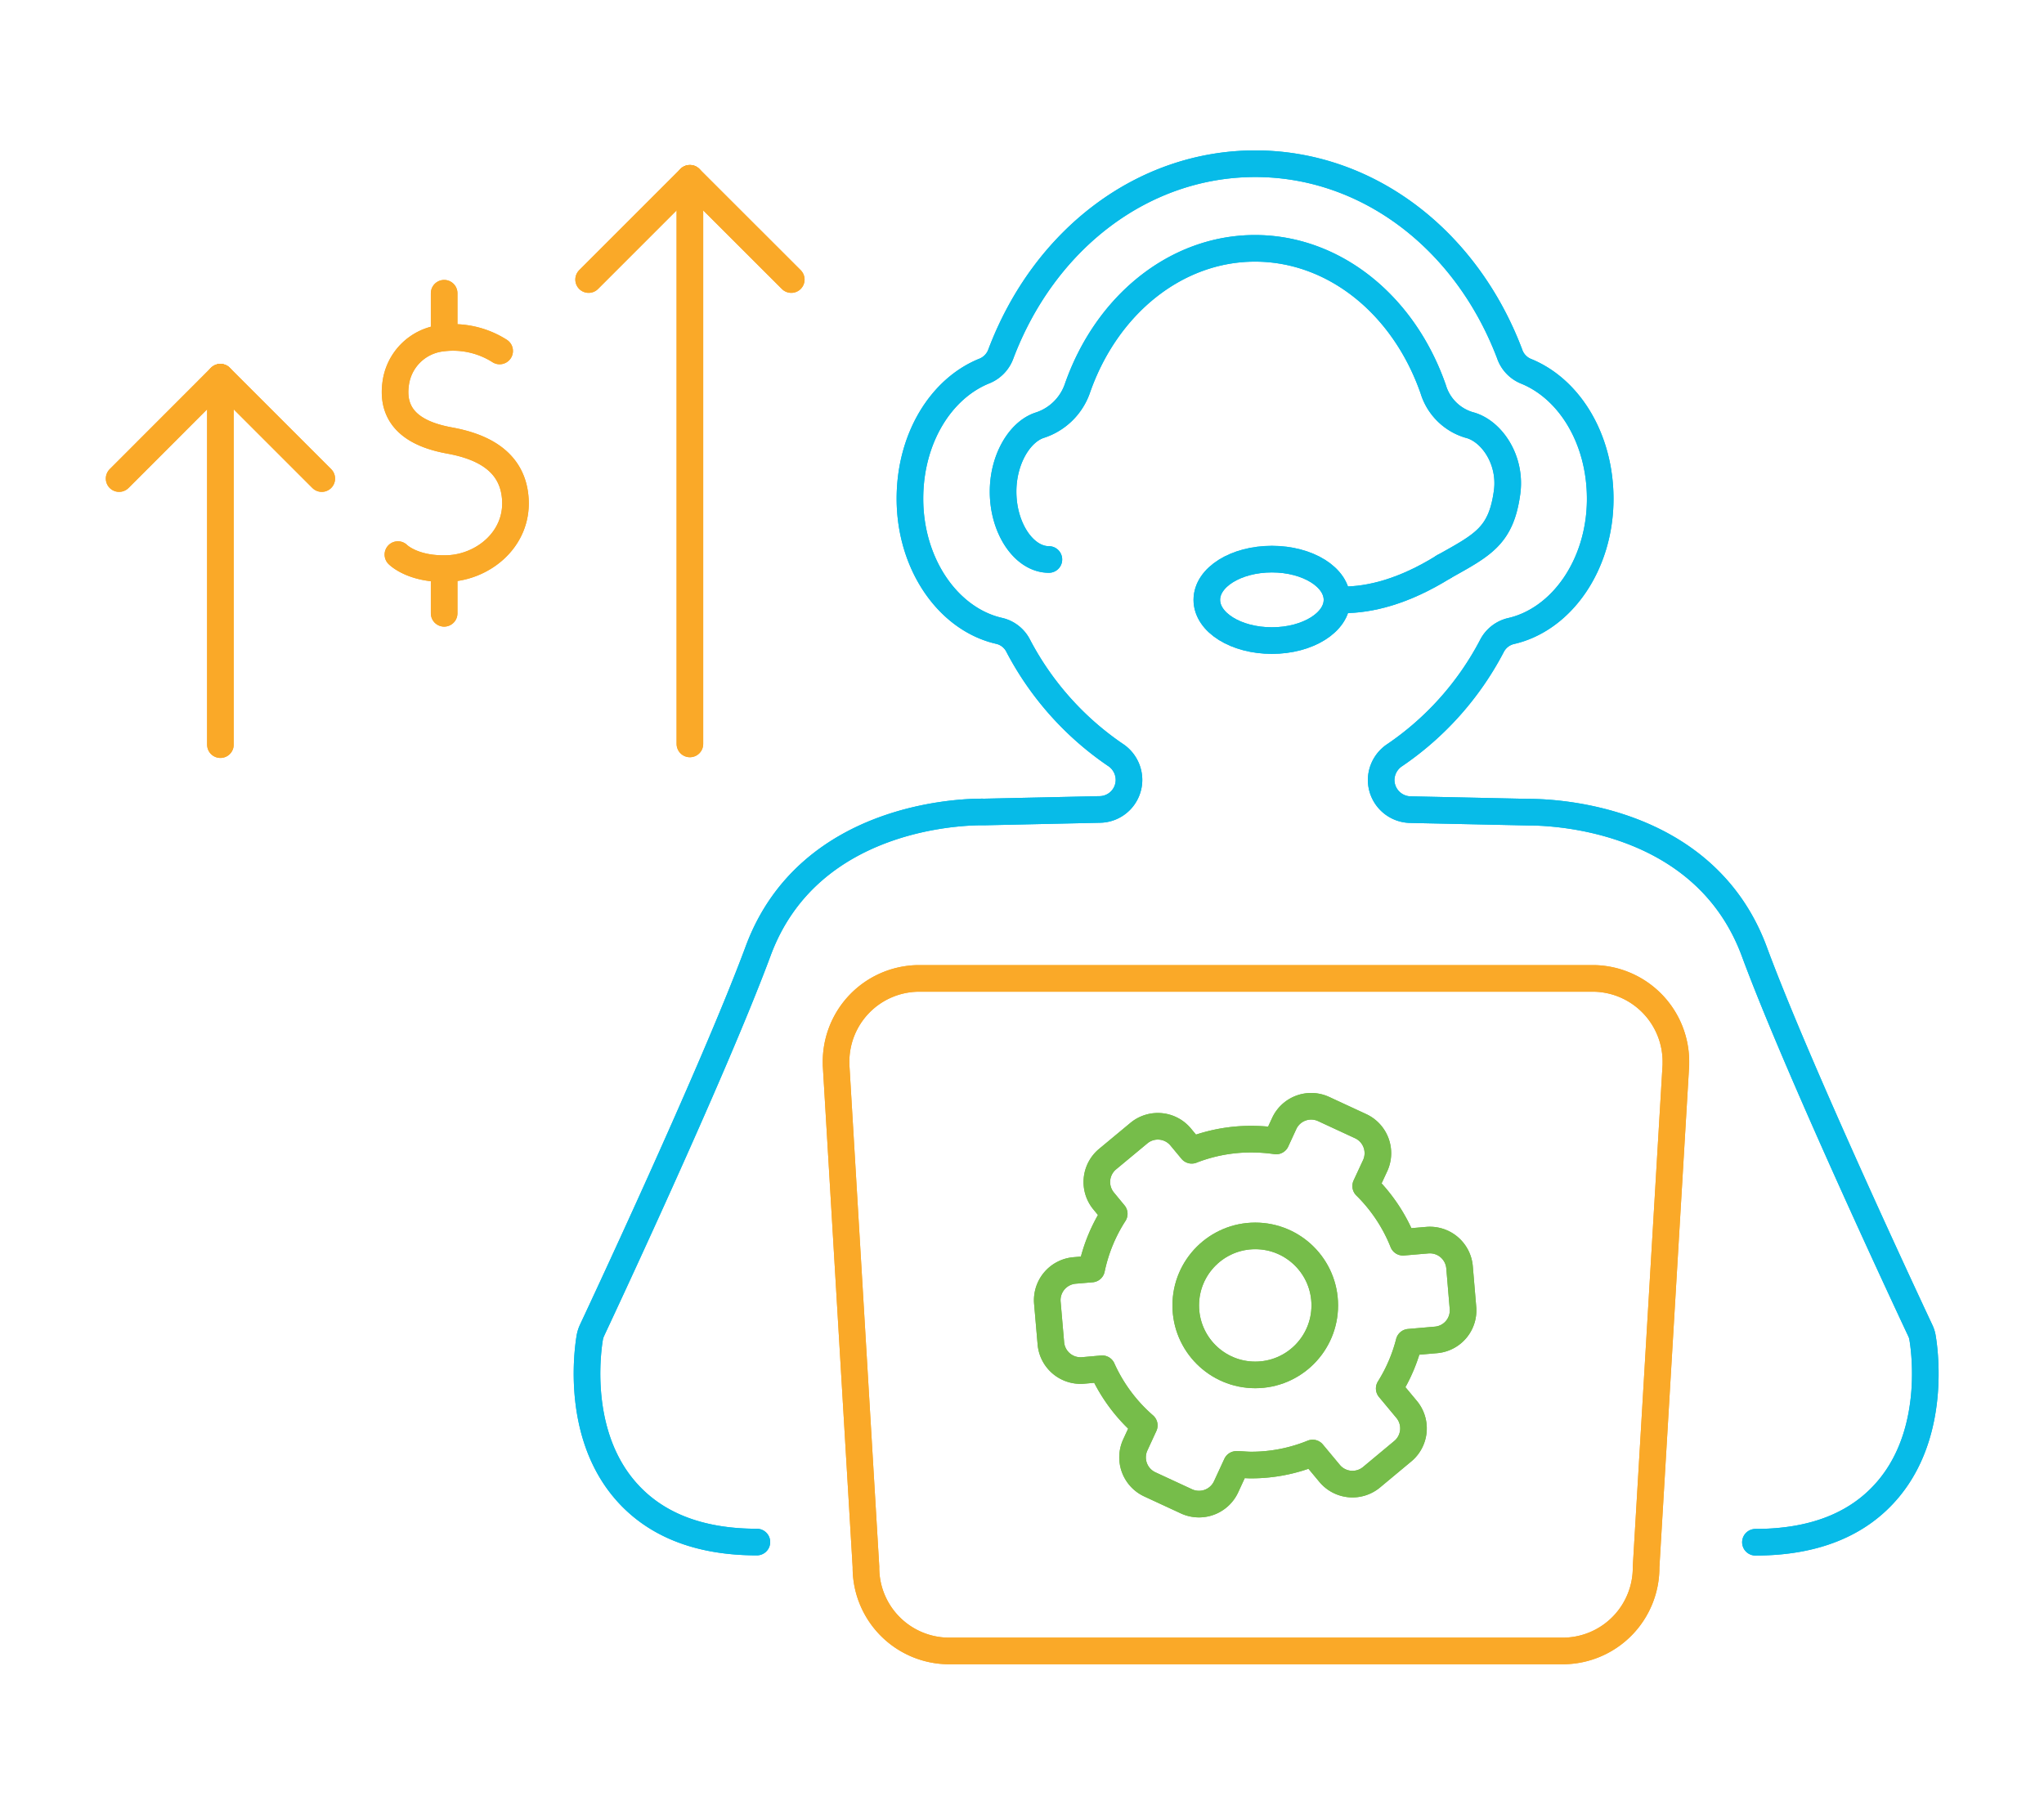<svg xmlns="http://www.w3.org/2000/svg" viewBox="0 0 225.82 200.47"><defs><style>.a5db8a5b-67c1-4fa1-9eea-2e4c6789df1f,.b55c075c-e42e-40a8-9741-d044b50c03cd,.e6263d41-869b-4a68-98fb-b18cec6a6aa8{fill:none;stroke-linecap:round;stroke-linejoin:round;stroke-width:2.94px;}.e6263d41-869b-4a68-98fb-b18cec6a6aa8{stroke:#faa928;}.a5db8a5b-67c1-4fa1-9eea-2e4c6789df1f{stroke:#07bbe8;}.b55c075c-e42e-40a8-9741-d044b50c03cd{stroke:#76bd4a;}</style></defs><g id="a299dbad-2437-4cb8-8ade-a4c48b90b9d3" data-name="Layer 1"><path class="e6263d41-869b-4a68-98fb-b18cec6a6aa8" d="M172.85,182.42H104.67a9.2,9.2,0,0,1-9-9.29l-3.3-55.45v-.19a9.2,9.2,0,0,1,9-9.38h74.78a9.21,9.21,0,0,1,9,9.38c0,.07,0,.13,0,.19l-3.29,55.45A9.21,9.21,0,0,1,172.85,182.42Z"/><path class="a5db8a5b-67c1-4fa1-9eea-2e4c6789df1f" d="M83.62,170.39c-6.51,0-11.47-2-14.74-5.95-5.53-6.67-3.78-16.31-3.71-16.72a3.31,3.31,0,0,1,.25-.75c.13-.28,13.32-28.34,18.34-41.89,5.69-15.36,23.36-15.39,25-15.36l12.77-.28a3.27,3.27,0,0,0,3.2-3.28h0a3.32,3.32,0,0,0-1.53-2.77,33.24,33.24,0,0,1-10.69-12,3.15,3.15,0,0,0-2.07-1.67c-5.63-1.25-9.91-7.33-9.91-14.62,0-6.65,3.42-12.19,8.26-14.12a3.21,3.21,0,0,0,1.79-1.89c4.82-12.72,15.74-21,28.1-21s23.28,8.31,28.1,21A3.18,3.18,0,0,0,168.54,41c4.83,1.93,8.25,7.47,8.25,14.12,0,7.29-4.28,13.37-9.91,14.62a3.2,3.2,0,0,0-2.07,1.67,33.13,33.13,0,0,1-10.68,12,3.33,3.33,0,0,0-1.54,2.77h0a3.29,3.29,0,0,0,3.21,3.28l13,.28c1.61,0,19.28,0,25,15.36,5,13.55,18.21,41.61,18.34,41.89a2.88,2.88,0,0,1,.25.75c.07.41,1.82,10.05-3.71,16.72-3.27,3.95-8.23,5.95-14.74,5.95"/><path class="a5db8a5b-67c1-4fa1-9eea-2e4c6789df1f" d="M159.51,62.62c4.36-2.44,6.35-3.41,7-8.28.46-3.61-1.78-6.79-4.22-7.39A5.9,5.9,0,0,1,158.34,43c-3.27-9.38-11-15.56-19.69-15.56S122.23,33.65,119,43a6.52,6.52,0,0,1-4.18,4c-2.23.77-4,3.82-4,7.32,0,4.07,2.32,7.5,5.06,7.5"/><path class="a5db8a5b-67c1-4fa1-9eea-2e4c6789df1f" d="M147.71,66.28c0,2.48-3.22,4.5-7.19,4.5s-7.19-2-7.19-4.5,3.22-4.5,7.19-4.5S147.71,63.79,147.71,66.28Z"/><path class="a5db8a5b-67c1-4fa1-9eea-2e4c6789df1f" d="M148.4,66.28c2.92,0,6.65-.88,11.11-3.66"/><circle class="b55c075c-e42e-40a8-9741-d044b50c03cd" cx="138.68" cy="144.24" r="7.68"/><path class="b55c075c-e42e-40a8-9741-d044b50c03cd" d="M161.63,144.53l-.38-4.5a3.29,3.29,0,0,0-3.55-3l-2.7.23a18.14,18.14,0,0,0-4.12-6.21l1.05-2.26a3.29,3.29,0,0,0-1.6-4.35l-4.1-1.9a3.28,3.28,0,0,0-4.35,1.6l-.89,1.93a19.25,19.25,0,0,0-2.75-.2,18,18,0,0,0-6.58,1.23l-1.22-1.47a3.28,3.28,0,0,0-4.61-.43l-3.48,2.89a3.29,3.29,0,0,0-.42,4.61l1.17,1.42a18,18,0,0,0-2.5,6.1l-1.89.16a3.3,3.3,0,0,0-3,3.55l.39,4.5a3.29,3.29,0,0,0,3.54,3l2.13-.19a18.15,18.15,0,0,0,4.65,6.26l-1,2.17A3.29,3.29,0,0,0,127,164l4.1,1.9a3.3,3.3,0,0,0,4.35-1.6l1.15-2.49c.53,0,1.07.07,1.61.07a17.93,17.93,0,0,0,6.81-1.33l1.88,2.26a3.29,3.29,0,0,0,4.61.43l3.47-2.89a3.28,3.28,0,0,0,.43-4.61l-1.93-2.32a18,18,0,0,0,2.19-5.11l3-.26A3.27,3.27,0,0,0,161.63,144.53Z"/><path class="e6263d41-869b-4a68-98fb-b18cec6a6aa8" d="M55.2,38.78a9.59,9.59,0,0,0-6.35-1.42,5.81,5.81,0,0,0-5.15,5.15c-.55,4.44,3.37,5.69,6,6.17,3.32.61,7,2.13,7.24,6.54s-3.59,7.45-7.46,7.6-5.52-1.54-5.52-1.54"/><line class="e6263d41-869b-4a68-98fb-b18cec6a6aa8" x1="49.07" y1="32.4" x2="49.07" y2="36.82"/><line class="e6263d41-869b-4a68-98fb-b18cec6a6aa8" x1="49.07" y1="63.34" x2="49.07" y2="67.77"/><line class="e6263d41-869b-4a68-98fb-b18cec6a6aa8" x1="76.22" y1="82.2" x2="76.22" y2="19.7"/><polyline class="e6263d41-869b-4a68-98fb-b18cec6a6aa8" points="65.03 30.89 76.22 19.7 87.42 30.89"/><line class="e6263d41-869b-4a68-98fb-b18cec6a6aa8" x1="24.35" y1="82.28" x2="24.35" y2="41.68"/><polyline class="e6263d41-869b-4a68-98fb-b18cec6a6aa8" points="13.16 52.88 24.35 41.68 35.55 52.88"/><path class="e6263d41-869b-4a68-98fb-b18cec6a6aa8" d="M172.85,182.42H104.67a9.2,9.2,0,0,1-9-9.29l-3.3-55.45v-.19a9.2,9.2,0,0,1,9-9.38h74.78a9.21,9.21,0,0,1,9,9.38c0,.07,0,.13,0,.19l-3.29,55.45A9.21,9.21,0,0,1,172.85,182.42Z"/><path class="a5db8a5b-67c1-4fa1-9eea-2e4c6789df1f" d="M83.62,170.39c-6.51,0-11.47-2-14.74-5.95-5.53-6.67-3.78-16.31-3.71-16.72a3.31,3.31,0,0,1,.25-.75c.13-.28,13.32-28.34,18.34-41.89,5.69-15.36,23.36-15.39,25-15.36l12.77-.28a3.27,3.27,0,0,0,3.2-3.28h0a3.32,3.32,0,0,0-1.53-2.77,33.24,33.24,0,0,1-10.69-12,3.15,3.15,0,0,0-2.07-1.67c-5.63-1.25-9.91-7.33-9.91-14.62,0-6.65,3.42-12.19,8.26-14.12a3.21,3.21,0,0,0,1.79-1.89c4.82-12.72,15.74-21,28.1-21s23.28,8.31,28.1,21A3.18,3.18,0,0,0,168.54,41c4.83,1.93,8.25,7.47,8.25,14.12,0,7.29-4.28,13.37-9.91,14.62a3.2,3.2,0,0,0-2.07,1.67,33.13,33.13,0,0,1-10.68,12,3.33,3.33,0,0,0-1.54,2.77h0a3.29,3.29,0,0,0,3.21,3.28l13,.28c1.61,0,19.28,0,25,15.36,5,13.55,18.21,41.61,18.34,41.89a2.88,2.88,0,0,1,.25.75c.07.41,1.82,10.05-3.71,16.72-3.27,3.95-8.23,5.95-14.74,5.95"/><path class="a5db8a5b-67c1-4fa1-9eea-2e4c6789df1f" d="M159.51,62.62c4.36-2.44,6.35-3.41,7-8.28.46-3.61-1.78-6.79-4.22-7.39A5.9,5.9,0,0,1,158.34,43c-3.27-9.38-11-15.56-19.69-15.56S122.23,33.65,119,43a6.52,6.52,0,0,1-4.18,4c-2.23.77-4,3.82-4,7.32,0,4.07,2.32,7.5,5.06,7.5"/><path class="a5db8a5b-67c1-4fa1-9eea-2e4c6789df1f" d="M147.71,66.28c0,2.48-3.22,4.5-7.19,4.5s-7.19-2-7.19-4.5,3.22-4.5,7.19-4.5S147.71,63.79,147.71,66.28Z"/><path class="a5db8a5b-67c1-4fa1-9eea-2e4c6789df1f" d="M148.4,66.28c2.92,0,6.65-.88,11.11-3.66"/><circle class="b55c075c-e42e-40a8-9741-d044b50c03cd" cx="138.68" cy="144.24" r="7.68"/><path class="b55c075c-e42e-40a8-9741-d044b50c03cd" d="M161.63,144.53l-.38-4.5a3.29,3.29,0,0,0-3.55-3l-2.7.23a18.14,18.14,0,0,0-4.12-6.21l1.05-2.26a3.29,3.29,0,0,0-1.6-4.35l-4.1-1.9a3.28,3.28,0,0,0-4.35,1.6l-.89,1.93a19.25,19.25,0,0,0-2.75-.2,18,18,0,0,0-6.58,1.23l-1.22-1.47a3.28,3.28,0,0,0-4.61-.43l-3.48,2.89a3.29,3.29,0,0,0-.42,4.61l1.17,1.42a18,18,0,0,0-2.5,6.1l-1.89.16a3.3,3.3,0,0,0-3,3.55l.39,4.5a3.29,3.29,0,0,0,3.54,3l2.13-.19a18.15,18.15,0,0,0,4.65,6.26l-1,2.17A3.29,3.29,0,0,0,127,164l4.1,1.9a3.3,3.3,0,0,0,4.35-1.6l1.15-2.49c.53,0,1.07.07,1.61.07a17.93,17.93,0,0,0,6.81-1.33l1.88,2.26a3.29,3.29,0,0,0,4.61.43l3.47-2.89a3.28,3.28,0,0,0,.43-4.61l-1.93-2.32a18,18,0,0,0,2.19-5.11l3-.26A3.27,3.27,0,0,0,161.63,144.53Z"/><path class="e6263d41-869b-4a68-98fb-b18cec6a6aa8" d="M55.2,38.78a9.59,9.59,0,0,0-6.35-1.42,5.81,5.81,0,0,0-5.15,5.15c-.55,4.44,3.37,5.69,6,6.17,3.32.61,7,2.13,7.24,6.54s-3.59,7.45-7.46,7.6-5.52-1.54-5.52-1.54"/><line class="e6263d41-869b-4a68-98fb-b18cec6a6aa8" x1="49.07" y1="32.4" x2="49.07" y2="36.82"/><line class="e6263d41-869b-4a68-98fb-b18cec6a6aa8" x1="49.07" y1="63.34" x2="49.07" y2="67.77"/><line class="e6263d41-869b-4a68-98fb-b18cec6a6aa8" x1="76.22" y1="82.2" x2="76.22" y2="19.7"/><polyline class="e6263d41-869b-4a68-98fb-b18cec6a6aa8" points="65.03 30.89 76.22 19.7 87.42 30.89"/><line class="e6263d41-869b-4a68-98fb-b18cec6a6aa8" x1="24.35" y1="82.28" x2="24.35" y2="41.68"/><polyline class="e6263d41-869b-4a68-98fb-b18cec6a6aa8" points="13.16 52.88 24.35 41.68 35.55 52.88"/></g></svg>